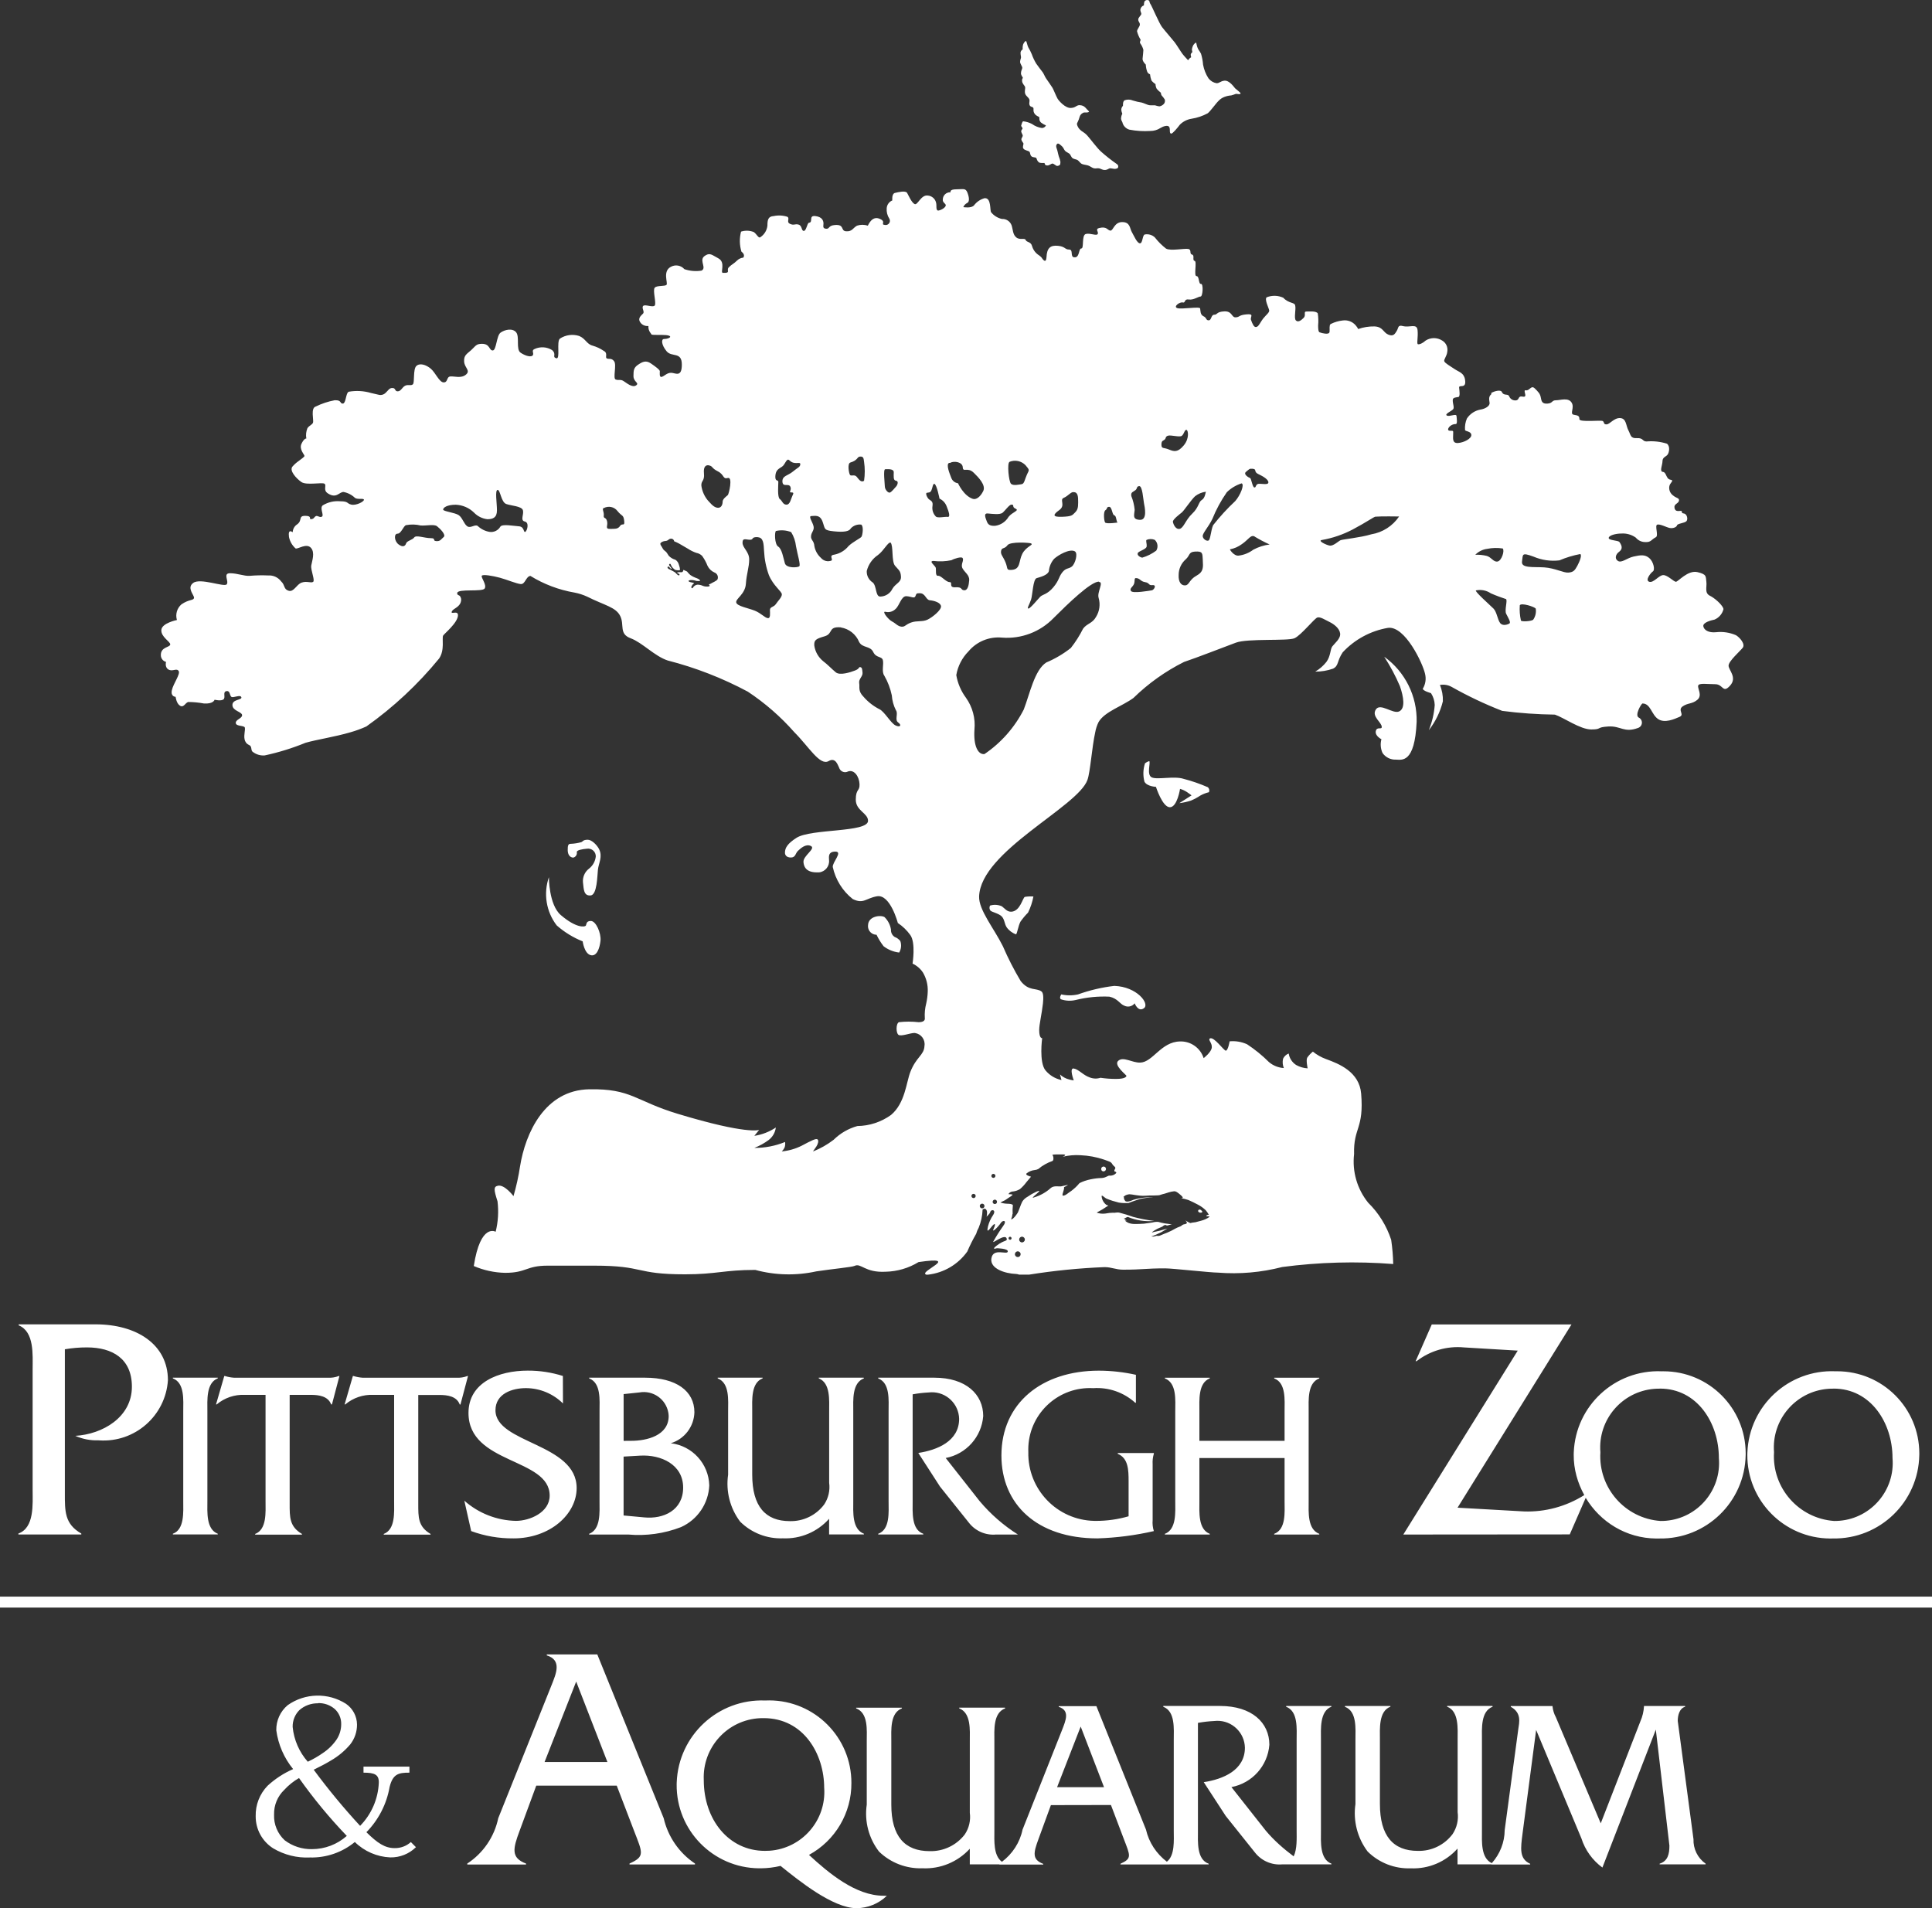 <svg xmlns="http://www.w3.org/2000/svg" viewBox="0 0 101.246 100">
<rect x="0" y="0" width="101.246" height="100" fill="#333333" stroke="none"/>
<style>.cls-1{fill:#fff;stroke-width:0px;}</style>
<path class="cls-1" d="M58.75,6.207c.001-.085.023-.169.065-.244-.029-.067-.047-.139-.055-.212.003-.077.034-.151.088-.206.006,0-.025-.245.098-.294.138-.047.288-.041.421.016.153.048.309.084.468.108.111.029.288.118.382.136s.263,0,.318.009c.072.025.145.043.221.054.1-.016.19-.069.253-.149.04-.062.051-.138.032-.21-.049-.077-.105-.15-.168-.218-.026-.041-.038-.088-.036-.136-.08-.061-.153-.131-.219-.207-.039-.075-.061-.159-.063-.244,0,0-.183-.126-.219-.208-.035-.1-.058-.204-.069-.31-.066-.019-.12-.068-.146-.132-.045-.12-.07-.247-.076-.375,0,0-.185-.17-.168-.312.018-.142.038-.392.042-.456-.03-.121-.083-.234-.157-.334-.063-.085.022-.165.01-.202-.083-.139-.146-.288-.187-.444.013-.126.153-.245.149-.36-.004-.115-.08-.128-.084-.25-.004-.122.164-.223.161-.304-.003-.081-.077-.139-.04-.263.024-.086.091-.153.176-.178,0,0-.006-.175.048-.231.05-.049.125-.064.19-.039.077.036.04.109.098.188.074.098.457,1.015.614,1.219.157.204.519.614.657.791.108.138.33.505.416.618s.294.33.294.33c.021-.035.045-.068.074-.098.028-.023.056-.043.086-.063-.021-.052-.028-.108-.022-.163.022-.041.051-.077.085-.108-.013-.041-.021-.083-.025-.126.009-.087.037-.172.081-.248.035-.047.076-.088.123-.123.022-.006.041.08.047.125.016.079.044.156.081.227.053.074.101.151.144.231.058.187.094.381.109.576.046.254.142.497.282.715.103.135.254.227.421.257.165,0,.185-.098.402-.131.277-.04.529.357.575.4s.278.217.285.26c.013.076-.213.027-.24.028-.082.032-.165.059-.249.082-.119.009-.237.034-.349.076-.119.043-.225.114-.312.206-.139.129-.431.549-.572.655-.262.142-.546.238-.84.285-.232.035-.448.142-.615.308-.137.179-.38.476-.457.472-.131-.007-.02-.277-.125-.373-.081-.073-.294-.014-.447.083-.157.101-.34.153-.526.152-.366.023-.734,0-1.095-.069-.185-.053-.327-.204-.368-.392-.038-.059-.063-.126-.071-.196ZM72.45,39.459c.158.229.422.361.7.35.293,0,.991.233,1.089-1.983.03-1.344-.602-2.616-1.691-3.404l-.003.003c.316.488.59,1.002.818,1.536.195.564.291,1.166-.039,1.321s-.991-.468-1.225-.098c-.234.37.312.662.312.915,0,.155-.257-.039-.312.214-.055.253.294.427.294.427-.065.239-.045.494.058.72ZM0,83.672v.575h101.246v-.575H0ZM53.574,3.55c-.004.074-.06.132-.07.27-.01.137.102.221.098.26-.004.038-.054.035-.039.176.015.141.132.221.156.302.024.08-.043.224.01.366.04.107.169.18.21.278s-.024.175.013.294c.036.119.156.088.196.153.04.065-.033.171.079.321.095.125.22.135.236.174.017.038-.029.16.089.277.08.062.168.113.262.151-.039.081-.12.134-.21.137-.188-.027-.366-.099-.52-.21-.141-.075-.294-.123-.453-.141-.066-.004-.083.139-.114.217-.017.042.075.119.07.157s-.048.056-.068.127c-.02.072.082.192.078.255-.004.063-.076.123-.071.196.006.073.076.142.104.196.027.054-.063.181,0,.278.063.097.267.114.317.167s.024.151.098.232c.075.081.221.045.261.098.04.053.02.123.132.221.071.063.264.032.294.041.03.009-.005.111.128.127.133.017.218-.097.294-.098.076-.001.184.125.251.125.047-.002.092-.019.129-.048.026-.017.039-.077.039-.159-.015-.099-.043-.196-.084-.288-.013-.043-.049-.179-.068-.272s-.067-.195-.067-.233c-.013-.056.004-.114.045-.155.065-.066.182.061.261.13.078.07.098.179.166.242.068.063.16.094.223.147.063.053.084.182.172.236s.185.046.259.098c.074.052.136.16.214.196.077.036.226.049.324.079.098.03.196.115.294.145.098.03.2-.012.294.008.094.02.173.094.309.085.136-.009.192-.088.255-.089.063-.001.188.031.259.031.043-.003.085-.013.124-.031.054-.012.089-.161-.033-.228-.285-.198-.558-.413-.818-.644-.218-.197-.549-.652-.718-.839-.169-.187-.289-.21-.379-.308-.085-.078-.144-.181-.167-.294-.002-.067.081-.157.137-.371.023-.094.087-.173.174-.216.036-.034.152-.028.19-.025.038.004.136-.021.136-.042-.029-.045-.065-.085-.108-.118-.028-.028-.054-.066-.089-.098-.076-.081-.183-.125-.294-.123l-.003-.005c-.208.011-.187.136-.467.149-.279.013-.619-.361-.693-.49-.074-.129-.216-.487-.262-.562s-.268-.398-.33-.483c-.063-.085-.129-.26-.185-.334-.056-.074-.242-.31-.34-.455-.094-.155-.172-.319-.232-.49-.052-.125-.113-.246-.184-.362-.045-.076-.085-.315-.119-.33s-.107.078-.148.168c-.026.087-.035.178-.025.269-.044.024-.078.062-.098.108-.041.082.009.239.01.3.001.061-.043.129-.049.236-.006.107.117.242.113.316ZM63.005,63.514c.01-.029-.033-.074-.067-.098-.036-.033-.09-.036-.129-.008-.022.021-.028.054-.016.081v.002c.024.034.062.056.104.059.069.002.098-.007.108-.036ZM28.766,45.97l-.001-.001c-.297.858-.143,1.808.409,2.528.403.354.863.637,1.361.836,0,0,.079.622.409.72s.487-.371.525-.759-.234-1.03-.506-1.03-.213.197-.272.254c-.059.057-.486.135-1.304-.565-.628-.54-.622-1.983-.622-1.983ZM30.551,46.247c.042.37.038.701.392.681.354-.02.354-1.03.392-1.361.038-.33.255-.677.059-1.069-.119-.23-.392-.49-.588-.49h-.005c-.253,0-.242.087-.34.126-.181.051-.367.08-.555.087-.136,0-.155.093-.155.33s.12.392.294.392c.126-.032.205-.156.183-.283-.019-.108.288-.163.537-.183.022-.003.044-.004.066-.004.222.006.397.19.391.412-.027.254-.157.486-.36.641-.22.171-.337.442-.312.72ZM57.832,61.385c.01 0.0.02-.001.029-.003.068-.015.11-.082.095-.15-.015-.068-.082-.11-.15-.095s-.11.082-.095.15c.007.06.06.104.121.098ZM53.009,47.778c0,0,0.0 0.0.001 0h-.001c0,0,0-0.0 0-0-.234.019-.369-.183-.504-.281-.196-.089-.417-.103-.622-.039-.046.084-.038.187.02.263.073.077.432.145.588.301s.146.398.263.573c.122.171.293.3.49.37.057-.02.117-.447.232-.662.119-.17.252-.33.399-.476.131-.268.226-.552.281-.845-.149-.011-.299-.004-.447.02-.117.038-.233.738-.7.777ZM58.398,51.666c-.65.076-1.29.226-1.906.447-.288.064-.587.064-.874,0l-.004.001s-.119.175-.021.253c.25.087.52.1.777.039.578-.144,1.174-.203,1.769-.175.437.097.549.384.768.467.189.101.423.052.555-.118,0,0,.182.485.49.253.308-.232-.368-1.127-1.555-1.166ZM60.223,39.884c0.0 0.0 0.0 0.0 0.0.001.002-.001.003-.002.005-.002l-.005.002ZM62.415,41.954c.171-.072.335-.16.49-.263.14-.078.291-.137.447-.174.045-.091.02-.2-.059-.263-.409-.179-.831-.325-1.263-.437-.495-.165-1.378.058-1.671-.077-.293-.135-.04-.813-.137-.854-.079.025-.153.063-.218.114-.102.311-.113.645-.03.963.132.255.603.272.603.272,0,0,.34,1.069.729,1.069.389,0,.534-.963.534-.963.127.037.249.093.36.166.108.071.243.175.243.175l-.641.408c.208-.025.413-.071.613-.135ZM8.923,33.774c0-.156-.49-.392-.468-.758s.817-.524.817-.524c-.089-.295.002-.615.234-.818.392-.272.622-.196.661-.33.004-.028-0-.056-.013-.081-.067-.174-.338-.49-.026-.716.37-.273,1.614.233,1.751.077.136-.156-.215-.583.174-.583.389,0,.738.156,1.03.136.323-.028.648-.034.972-.02.265-.018.52.1.679.312.215.196.117.408.392.49.275.082.409-.33.681-.427s.49.038.602-.039c.112-.077-.135-.622-.098-.855.037-.233.214-.679-.02-.932-.233-.253-.681.077-.798.038-.179-.157-.302-.369-.349-.603-.059-.467.174-.252.196-.252.005-.166.092-.319.232-.409.294-.214.039-.447.428-.447.389,0,.156.196.312.175s.135-.098.233-.156c.098-.058.214.098.33.02s-.136-.447.038-.588c.274-.168.595-.243.916-.214.447,0,.33.117.583.175s.66-.155.66-.253c0-.098-.33,0-.467-.098-.166-.16-.376-.269-.603-.312-.232,0-.37.365-.816.077-.273-.174-.059-.408-.175-.505-.117-.097-.953.098-1.225-.098-.273-.196-.622-.583-.467-.797.101-.117.216-.22.343-.307.155-.116.294-.216.294-.257,0-.078-.294-.35-.155-.642.139-.292.253-.273.253-.273-.033-.183-.013-.372.058-.544.118-.156.253-.175.294-.294.041-.119-.135-.758.138-.836.314-.154.647-.265.991-.33.392-.02.253.175.428.175.145,0,.157-.392.247-.556.013-.029.036-.052.065-.066.39-.069.79-.046,1.169.066.145.031.278.063.385.089.131.039.273.005.371-.089.118-.104.196-.25.329-.261.232-.021.135.174.311.174s.233-.214.392-.294c.159-.08.312.02.408-.077.096-.097,0-.778.175-.953.175-.174.506-.077.759.136.253.214.447.72.679.72s.136-.294.351-.312.564.117.817-.098-.078-.35-.098-.681c-.02-.331.136-.392.37-.602.233-.21.253-.33.565-.33.427,0,.368.349.563.349s.196-.777.41-.933c.214-.156.622-.253.817-.019.195.234-.021.894.232,1.068s.565.253.642.136c.077-.117-.098-.253.098-.33.295-.135.638-.113.914.059.253.232-.02.349.214.427.233.078,0-.874.196-1.03.299-.196.67-.246,1.011-.136.33.136.392.428.7.506.208.059.405.151.583.273.233.117.059.33.156.392s.253-.039.392.156c.139.195-.077.894.077.953.155.059.253-.02.408.077s.467.37.662.233c.195-.136-.136-.175-.136-.49s.02-.447.252-.602c.232-.155.41-.233.663-.059.253.175.467.33.467.409,0,.078-.039.33.098.294.137-.036.273-.214.49-.214s.565.272.565-.428-.524-.37-.798-.7-.294-.642-.136-.642c.312,0,.583-.214-.116-.214-.686,0-.49,0-.603-.118-.074-.101-.109-.225-.098-.35-.089.009-.179-.007-.26-.046-.068-.033-.126-.084-.168-.148-.157-.233.077-.37.155-.467.077-.097-.098-.294,0-.392.098-.098.506.098.603-.02.097-.118-.117-.798,0-.933s.544-.059.621-.156c.077-.097-.214-.7.215-.934.237-.138.538-.088.719.118.287.097.593.124.893.077.272-.125-.072-.471.098-.704.016-.021.035-.039.056-.055.245-.174.333-.114.629.055l.11.063c.392.214.074.751.233.758.447.02.155-.136.311-.294s.253-.175.428-.35c.089-.088.206-.143.33-.156.049-.074.068-.188-.098-.312-.104-.341-.111-.705-.021-1.05.216-.07.45-.063.662.02.156.098.253.35.35.273.206-.136.342-.356.37-.602,0-.312.039-.49.33-.506.239-.051.487-.038.72.039.137.098-.077.272.137.37.215.098.251-.02.447.038.196.058.136.33.273.33s.174-.42.273-.428c.233-.02-.039-.392.33-.349s.428.253.428.392c0,.139-.059.252.136.272.195.02.098-.167.467-.196.524-.039.273.312.588.33.316.019.35-.175.564-.294.183-.063.382-.063.565,0,.02,0,.196-.525.602-.37s.039.311.294.33c.119.025.236-.052.261-.171.011-.055.001-.111-.027-.159-.105-.162-.153-.353-.137-.545.012-.181.126-.34.294-.409,0,0-.039-.349.135-.392.175-.043.565-.136.642,0,.077.136.233.506.392.583.159.077.33-.49.681-.447.222.011.407.174.447.392.038.117-.039.428.136.392.175-.036.369-.175.369-.273s-.18-.138-.156-.312c.006-.21.181-.375.391-.37.006 0.0.012 0.0.018.001,0,0-.078-.156.294-.156s.49-.077.588.175c.098.253.117.49-.02.544-.089.045-.159.121-.196.214,0,0,.428.077.565-.098.137-.179.328-.308.544-.369.37-.039.272.641.35.739.143.176.342.299.564.349.223-.013.428.121.506.33.077.232.058.49.253.641.195.151.439,0,.49.136.038.117.272.077.33.311.058.204.189.379.37.49.041.03.08.062.116.098.098.152.248.333.271,0,.021-.502.216-.637.604-.599s.351.196.583.196.043.365.251.405h.08c.224-.043.164-.463.311-.463.147,0,0-.7.234-.759.234-.059.564.117.622,0,.058-.117-.153-.256.077-.312.408-.098.428.118.583.136.155.019.196-.447.622-.447s.392.33.506.525c.114.195.272.588.426.588.155,0,.118-.467.272-.467.184-.029.37.029.506.156.171.22.368.417.588.588.232.135.972-.021,1.166.019s.038.253.196.294c.07.018.076.083.074.152s-.013.169.062.179c.135.02-.059.797.098.797.157,0,.098.428.234.409.136-.02.098.661-.02.661s-.37.196-.622.156c-.252-.04-.156.196-.312.156-.156-.04-.506.214-.294.294.212.08,1.186-.098,1.205.02.019.118,0,.33.175.408.175.077.117.214.272.214.155,0,.117-.294.294-.294.177,0,.098-.155.525-.175.427-.021.37.331.603.312s.135-.117.563-.156c.427-.039.175.136.234.294.032.099.074.195.127.284.04.057.086.098.144.085.051-.011.095-.042.124-.085.074-.089.143-.233.245-.362.157-.196.33-.312.312-.428-.019-.117-.253-.564-.136-.68.282-.114.598-.106.874.021.28.304.581.233.622.392.059.214-.077.68.039.797.117.117.272,0,.408-.135.136-.135-.02-.331.136-.331s.524-.038.603.098c.032.21.038.423.018.634,0,.18.013.334.078.357.157.059.447.117.506.021.041-.071,0-.261.028-.377.004-.04.031-.075.069-.089.189-.093.393-.152.602-.175.262-.04.526.06.694.265.049.056.09.117.123.183.274-.097.564-.143.855-.137.447.021.447.312.72.428s.351-.039.447-.196c.096-.157.047-.322.312-.252.37.098.739-.156.777.214.038.37-.059.72.021.739s.232-.039.409-.196c.261-.165.594-.165.855,0,.207.118.316.354.273.588-.021.233-.196.408-.157.505.039.097.312.252.546.409.234.157.49.196.543.564.077.505-.33.214-.312.409.01.098.025.207.025.3,0,.093-.013.175-.063.187-.098.019-.281.02-.294.135-.02.196.098.409.019.506s-.467.253-.33.33c.136.077.49-.118.505.02.015.137.059.427-.039.427-.33,0-.524.35-.31.35s.174,0,.174.196-.057.467.253.447.72-.232.7-.428-.311-.174-.33-.252c-.017-.206.017-.413.098-.603.161-.244.413-.412.7-.467.272-.039.506-.196.49-.35-.016-.154-.077-.33.098-.467l-.022-.048c.187-.118.512-.183.561-.066.01.024.023.046.039.066.11.134.294.029.349.167.055.142.198.23.35.214.214-.02.077-.252.369-.196.161.032.134-.082.108-.187-.02-.084-.039-.162.049-.145.196.039.272-.294.467-.098.08.074.154.155.221.241.046.068.077.144.091.224.038.196.059.35.349.33.29-.02.216-.175.448-.175s.641-.156.817.117-.117.602.117.642c.233.04.294.058.294.232,0,.174,1.127.039,1.224.098s.02.175.196.175c.176,0,.392-.35.72-.33.327.02.294.392.428.642.134.25.098.427.447.409s.272.174.505.174c.361-.032.724.008,1.069.117.175.136.117.447.039.564-.077.117-.263.135-.272.335,0,.228-.175.56.02.579.195.02.155.369.392.408s-.039.156-.059.37c-.021.183.061.363.214.467.156.135.331.117.294.272-.037.155-.272.156-.233.37.038.214.215.156.331.156.117,0-.021.117.155.136s.233.311.136.408-.467.117-.49.214-.214.175-.392.136c-.178-.039-.49-.214-.641-.175-.151.038.082.581-.077.662-.232.116-.253.272-.545.253-.195.004-.382-.082-.505-.233-.22-.157-.488-.233-.758-.214-.294,0-.662.098-.662.233s.496.117.564.214c.196.272.118.408-.037.524s-.234.35-.039.467c.195.117.467-.155.817-.232.35-.077.588-.117.818.077.229.194.312.621.196.7-.116.078-.428.467-.196.544.232.077.505-.349.738-.349.233,0,.545.349.662.349s.621-.621,1.127-.505c.506.117.428.233.468.505.039.272-.117.588.196.739l.068.036c.294.174.632.52.632.664-.062.244-.235.446-.467.544-.196.039-.622.156-.588.351.034.195.273.349.661.311.358-.041.72.013,1.051.156.196.117.506.467.349.662-.157.195-.738.7-.738.933,0,.233.467.622.077,1.05-.389.428-.35-.077-.777-.077-.427,0-.856-.077-.894.077-.038.155.232.505-.039.738-.272.233-.505.156-.777.35-.272.194.117.427-.155.544-.272.117-.778.35-1.128.117-.35-.233-.392-.816-.817-.816-.059,0-.428.621-.196.739.146.071.207.247.135.393-.035.072-.098.126-.174.151-.739.272-.894-.117-1.557-.077-.663.039-.312.155-.894.155s-1.438-.622-1.906-.777c-.923-.012-1.845-.077-2.76-.196-.914-.356-1.801-.777-2.655-1.259-.186-.103-.402-.138-.611-.098.114.27.167.562.156.855-.136.552-.388,1.068-.738,1.515.173-.421.278-.867.311-1.321-.007-.221-.075-.436-.196-.622,0,0-.428-.117-.428-.233.141-.234.183-.514.117-.778-.117-.545-1.05-2.528-1.944-2.41-.91.156-1.743.607-2.372,1.282-.312.467-.196.7-.506.856-.3.105-.616.158-.933.155.224-.131.422-.302.583-.505.233-.312.196-.662.312-.817.116-.155.447-.409.41-.681-.037-.273-.33-.49-.565-.603-.234-.113-.467-.272-.622-.232-.156.039-.855.933-1.206,1.089-.351.156-2.451,0-3.072.232-.621.232-2.058.791-2.72,1.012-.975.488-1.867,1.124-2.647,1.886-.583.428-1.516.72-1.828,1.264-.083.169-.142.349-.175.534-.176.8-.257,2.076-.408,2.498-.506,1.419-5.593,3.733-5.677,6.105-.024.705.778,1.671,1.244,2.605.271.629.583,1.24.934,1.828.427.544.816.349,1.088.544.107.076.112.329.079.636-.051.482-.196,1.101-.196,1.385,0,.467.156.428.156.428,0,0-.175,1.264.175,1.691.214.258.509.435.836.505l-.077-.294c.096.091.208.163.33.214.126.049.258.082.392.098,0,0-.253-.662,0-.622s.49.349.836.467c.18.071.38.078.565.019.27.04.543.06.816.059.49,0,.526-.118.545-.156.019-.038-.7-.564-.428-.797s.72.11,1.148.098c.662-.019,1.088-1.088,2.08-1.108.564-.022,1.073.336,1.244.874,0,0,.41-.312.428-.565.018-.236-.214-.402-.098-.467.208-.115.738.658.836.641.118-.02.196-.49.196-.49.313-.029.629.024.915.155.413.272.797.585,1.147.934.219.185.492.294.778.311-.064-.155-.078-.327-.039-.49.06-.125.165-.223.294-.272.038.248.181.468.392.603.185.103.391.163.602.175,0,0-.098-.448-.02-.565.083-.117.182-.222.294-.312.207.169.442.301.693.392.675.245,1.74.667,1.836,1.808.155,1.862-.41,1.77-.37,3.169-.106.914.16,1.832.738,2.549.552.542.965,1.209,1.206,1.945.062.42.097.844.107,1.268-1.939-.151-3.888-.098-5.816.157-1.099.284-2.238.384-3.37.294-.385,0-2.378-.223-2.762-.223-1.06,0-1.147.069-2.206.069-.386,0-.598-.134-.98-.134-1.319.053-2.635.184-3.939.392h-.539c-.044-.019-.091-.03-.138-.032-.617-.025-1.372-.283-1.311-.796.078-.62.863-.165.863-.392,0-.153-.575-.162-.575-.162,0,0-.333.111,0-.144.377-.287.541-.214.522-.341-.055-.342-.815.309-.701.125.149-.267.313-.526.49-.775.264-.342,0-.359-.106-.187-.106.172-.522.602-.362.274.106-.217.081-.342-.16-.028-.226.294-.179.098-.146-.069.053-.21.142-.409.263-.588.196-.294-.105-.324-.141-.172-.017.077-.098.149-.196.254.016-.068.024-.138.025-.208,0-.183-.112-.273-.234-.168-.011.328-.081.651-.206.955-.057.098-.101.204-.13.314-.174.3-.329.611-.466.93-.483.678-1.231,1.119-2.059,1.213h-.089c-.472-.149,1.91-.999-.406-.66-.52.319-1.115.493-1.724.506-1.096.06-1.285-.473-1.63-.306-.138.066-1.222.168-2.003.287-1.057.233-2.155.207-3.2-.076-1.637,0-2.043.231-3.678.231-2.657,0-2.101-.454-4.757-.454h-2.451c-1.135,0-1.089.376-2.225.376-.565-.012-1.122-.133-1.64-.357.353-2.276,1.146-1.795,1.146-1.795.13-.521.163-1.062.098-1.595-.202-.632-.208-.767.021-.818.349-.077.816.546.816.546.148-.511.263-1.032.343-1.558.279-1.737,1.289-4.002,3.627-4.042,2.216-.039,2.403.609,4.627,1.282,3.655,1.109,4.277.846,4.277.846l-.253.312c.403-.061.788-.21,1.127-.437-.032.257-.165.491-.37.651-.233.173-.487.313-.758.418.553.004,1.101-.102,1.613-.311.013.091.006.184-.02.272-.037.084-.09.16-.156.224.366-.035.722-.137,1.05-.302.49-.262.748-.392.826-.33s.02.253-.059.37-.185.263-.175.263c.386-.153.749-.359,1.078-.612.347-.342.775-.59,1.245-.72.634-.008,1.25-.211,1.764-.582.739-.622.796-1.704,1.012-2.255.311-.797.72-.874.739-1.361.052-.321-.165-.623-.486-.675-.013-.002-.026-.004-.04-.005-.214,0-.7.196-.836.098-.136-.098-.136-.588.021-.662.342-.039.687-.039,1.029,0,.253,0,.351-.087.33-.223-.016-.253.009-.507.073-.753.047-.209.074-.422.081-.636.013-.348-.075-.692-.252-.991-.134-.203-.323-.365-.544-.467,0,0,.175-1.089-.117-1.497-.179-.248-.4-.462-.654-.631,0,0-.398-1.526-1.097-1.4-.595.108-.7.418-1.265.146-.534-.422-.904-1.017-1.049-1.682-.021-.253.544-.806.136-.806s-.33.311-.33.447c.031.323-.206.611-.529.642-.037.004-.075.004-.112 0-.622,0-.686-.369-.7-.545-.021-.33.661-.7.392-.836s-.545.126-.681.253c-.136.126-.117.349-.37.349s-.311-.155-.311-.252c0-.253.134-.477.602-.778.759-.49,3.752-.272,3.752-.894,0-.408-.642-.524-.642-1.108,0-.583.214-.427.196-.816-.018-.388-.272-.778-.602-.662-.159.085-.357.024-.442-.135-.01-.02-.019-.04-.025-.061-.059-.098-.172-.568-.546-.35-.461.269-1.029-.738-1.798-1.507-.716-.814-1.537-1.53-2.441-2.129-1.329-.711-2.739-1.259-4.198-1.633-.7-.233-1.322-.934-1.945-1.166s-.312-.7-.544-1.166c-.232-.467-.8-.547-1.733-1.014-.21-.097-.431-.168-.659-.212-.82-.141-1.606-.437-2.314-.874-.232.02-.272.447-.505.427-.233-.02-.729-.234-1.095-.332-.366-.098-.913-.196-.951-.098-.038.098.272.467.155.661s-1.4,0-1.439.233c-.019.109.074.111.131.153.069.081.093.192.063.294-.058.294-.392.37-.467.505-.12.225.312-.068.312.214,0,.392-.721.971-.777,1.069-.077.136.098.758-.214,1.206-1.106,1.351-2.387,2.548-3.811,3.558-.266.12-.541.221-.822.301-.844.249-1.756.379-2.365.554-.692.284-1.408.505-2.139.662-.235.019-.468-.055-.649-.205-.087-.109-.01-.269-.168-.34-.294-.134-.263-.44-.235-.67.017-.14.035-.252-.018-.281-.136-.077-.447-.039-.447-.215,0-.175.351-.232.331-.408-.02-.175-.506-.214-.506-.524s.525-.253.467-.409-.428.059-.524-.02c-.096-.078-.059-.35-.274-.294-.187.051-.013.322-.136.427-.123.105-.467.02-.467.02,0,0-.059.233-.565.196-.269-.05-.543-.076-.817-.077-.156.039-.232.312-.428.196-.196-.116-.233-.467-.233-.467,0,0-.272,0-.196-.35.076-.35.467-.855.351-1.011-.116-.156-.328.061-.539-.076-.196-.122-.117-.392-.117-.392-.16-.041-.272-.185-.273-.35-.013-.447.49-.409.49-.565ZM53.011,64.892c0-.044-.036-.079-.079-.079h-.001c-.043.001-.078.036-.078.079,0,.044.036.079.079.079s.079-.036.079-.079ZM53.486,65.729c.001-.083-.066-.15-.149-.151h-.001c-.082,0-.149.067-.15.149-.001.083.066.15.149.151.083.001.15-.066.151-.149ZM53.707,64.96c0-.082-.067-.149-.149-.149-.082-.001-.148.065-.149.147v.002c0,.082.067.149.149.149s.149-.067.149-.149ZM59.176,63.04c-.183.018-.368.012-.549-.019-.216-.052-.428-.119-.634-.202-.104-.042-.275-.246-.262-.117.018.172.105.33.242.436.112.047.112.039.112.039-.047.027-.093.056-.137.088-.245.173-.439.247-.474.285.147.052.305.068.46.046.133-.027.269-.041.405-.043.074.021.196-.036.331,0,.243.061.483.135.719.221.36.095.727.166,1.097.211-.467.043-.938-.028-1.372-.206-.031-.014-.126.048-.163.059-.022.006-.043.018-.059.034,0,0,.127.028.098.031-.029.003-.064.015-.064.015,0,0,.146.034.098.043-.048.009-.079,0-.056.021.052.045.111.082.174.108.102.036.209.055.317.054.111,0,.321,0,.49-.016.17-.016.316-.049.447-.064.099-.027.202-.037.305-.029.108.032.217.057.327.076l.385.054c-.071.011-.14.028-.208.051-.059.028-.145-.028-.145-.028l-.106.057s0,.017-.071.051c-.071.034-.219.088-.278.126-.068.037-.133.078-.196.123-.048.042-.065.058,0,.035s.089-.023.129-.032c.04-.01.172-.038.227-.05.055-.012.41-.116.41-.116l-.159.098c-.092.062-.191.115-.294.158-.107.054-.218.101-.331.141-.074.008-.064.025.036.025s.175-.056.21-.039c.058.011.118.004.172-.021.131-.055.279-.119.366-.15.141-.058.278-.126.41-.204.176-.098.279-.106.334-.157.039-.04.091-.066.146-.074.294-.043,0-.226.061-.196s.224.141.267.131c.028-.008.056-.015.084-.02.028,0,.13-.014.174-.023.044-.009.134-.034.294-.078.155-.038.302-.105.432-.196.054-.058-.157-.01-.159-.058-.002-.048.13-.057.13-.057-.045-.085-.098-.164-.161-.237-.122-.117-.259-.216-.409-.294-.175-.092-.37-.19-.503-.244-.13-.043-.263-.076-.398-.098.081.01.188,0-.006-.163-.117-.098-.232-.205-.343-.196-.098.01-.194.03-.288.059l-.214.068c-.048.015-.134.028-.184.05-.053.024-.11.036-.168.036-.041,0-.146.006-.196.007-.05.001-.157,0-.22,0-.063,0-.172.01-.262.015s-.165,0-.248-.006-.223-.029-.294-.038c-.089-.018-.18-.03-.271-.035-.055.005-.11.018-.162.038-.045.013-.084.04-.112.077-.034,0-.051.016-.006.055v.076l.059.098s.063.119.431-.051c.341-.107.699-.149,1.056-.123-.25-.003-.5.026-.743.087-.248.077-.536.19-.536.19l.003.004ZM52.426,63.02c.116.038.237.059.359.063.078,0,.276.008.294.076-.016.153-.02.308-.011.462l-.01.004c-.009.094-.032.186-.07.273,0,0,.098.042.347-.344.036-.056.172-.463.237-.581.067-.107.162-.194.273-.253.139-.098.287-.184.441-.255.568-.251-.446.43-.085.282.316-.095.608-.258.854-.478.164-.158.448-.074.56-.098.257-.048.55-.157.145.045.028.141-.149.444-.051.444.137,0,.27-.149.43-.247.16-.119.305-.256.431-.41.181-.091.373-.157.571-.196.199-.044.402-.068.606-.073.243-.021.326-.149.414-.122.12.006.238-.039.322-.125.063-.07-.074-.098-.074-.098,0,0-.036-.042.013-.112.086-.126-.049-.126-.137-.277-.071-.125-.149-.125-.446-.236-.39-.13-.796-.205-1.207-.223-.316-.022-.634.006-.942.081.21-.092.168-.138-.139-.123-.126.006-.446-.014-.392.041.054.055.074.277-.013.306-.129.044-.253.1-.372.167-.128.07-.249.154-.36.249-.061.032-.127.051-.196.056-.149.017-.291.074-.41.167-.125.098.223.18.223.18,0,0-.112.138-.247.294-.096.131-.207.25-.33.355-.109.067-.231.11-.358.126-.088-.001-.172.038-.227.106-.05.07.045.02.179.053.084.021-.23.187-.294.243-.066.049-.138.089-.215.118-.04.018-.078.038-.116.061ZM52.134,62.869c-.063,0-.115.051-.115.115,0,.063.051.115.115.115s.115-.051.115-.115c0-.063-.051-.115-.115-.115ZM51.953,61.612c-.006.058.037.11.095.116.058.006.11-.037.116-.095.001-.007.001-.014,0-.02-.006-.058-.057-.101-.116-.095-.05.005-.09.045-.095.095ZM51.345,63.202c0,.068.055.124.124.124s.123-.055.123-.124-.055-.123-.123-.123h-.001c-.068.001-.123.056-.123.123ZM79.761,29.423c-.057.37.602.273,1.166.311s1.01.294,1.263.273c.253-.022.331-.098.467-.35.135-.252.253-.564.156-.622-.374.07-.739.181-1.089.33v.001c-.463.056-.932-.012-1.361-.196-.641-.233-.545-.117-.602.253ZM79.644,31.72c-.019.267.001.536.059.798.038.077.544.039.642-.039.119-.169.168-.379.135-.583-.059-.098-.763-.323-.836-.175ZM78.905,31.389c-.136-.039-.506-.175-.777-.294-.227-.155-.508-.211-.777-.155-.116.022.738.776.914.952.175.175.214.583.35.759.136.175.408.077.49.02.082-.058-.077-.312-.175-.506-.098-.194.098-.744-.02-.777l-.004.002ZM77.31,29.074c.203-.01.406.01.604.059.253.077.349.33.564.294s.382-.57.273-.681v-.002c-.271-.043-.548-.036-.818.02-.237.03-.456.14-.622.311ZM69.685,28.593c.185.031.456-.232.563-.281s1.04-.136,1.615-.311c.593-.098,1.12-.436,1.457-.934,0,0-.968-.017-1.233.01v-.002c-.098.01-.457.281-1.196.671-.509.268-1.056.455-1.622.554-.234.038.232.263.418.294ZM63.032,29.353c-.019-.369-.001-.469-.406-.447 0,0,0-0.0.001-0h-.004c.001-0.0.002 0.0.003 0-.348.02-.253.196-.49.408-.235.206-.37.505-.369.818-.02.369.136.565.35.545s.196-.294.582-.506c.386-.212.351-.447.332-.818ZM65.757,28.128l.006-.003c-.214-.136-.331.155-.686.392-.184.136-.397.229-.621.272-.021,0,.196.35.447.33.282-.034.55-.141.776-.312.266-.142.556-.235.855-.273-.267-.121-.526-.257-.776-.408ZM65.514,25.054c.059.02.117.467.214.49s.059-.117.175-.175c.117-.059.545.077.565-.077.02-.155-.273-.33-.525-.447-.253-.117-.078-.255-.273-.273l-.001-.004c-.214-.02-.196.02-.369.156-.172.136.155.311.214.33ZM63.027,28.089c0,.155.214.294.311.234.097-.06.117-.525.234-.798.354-.451.742-.875,1.161-1.266.27-.308.497-.874.333-.928.001-0.0.002-.001.002-.001l-.005-.004c.002 0.0.001.004.003.005-.292.092-.557.251-.775.465-.304.437-.559.906-.758,1.4-.196.408-.506.738-.506.893ZM62.633,26.001c-.214.196-.583.759-.7.855-.117.096-.485.37-.467.49.019.121.136.409.349.37.213-.039.312-.467.663-.797.351-.33.33-.621.505-.72.175-.098.196-.427.214-.427v-.003c-.205.025-.4.106-.564.232ZM60.865,23.303c0,.233.115.136.392.253s.467.156.777-.214c.311-.37.232-.816.136-.816s-.117.214-.234.311-.594-.062-.738,0l-.003-.002c-.136.059-.078.117-.156.196-.077.079-.175.039-.175.273ZM59.622,28.993c-.039.117.136.214.233.232.266-.078.516-.203.738-.369.112-.182.079-.418-.077-.564-.137-.057-.291-.057-.428,0l.001.001c-.059.038.021.196,0,.349s-.427.233-.467.35ZM59.287,25.999c.093.23.152.472.175.72-.021.272-.135.505.273.524.408.02.253-.68.214-.874-.039-.194-.078-.914-.252-.894 0-0.0 0-0.0.001-0h-.001c0,0,0.0 0.0 0.0 0-.154.02-.077.117-.196.213-.119.097-.253.098-.214.311ZM59.271,30.975c.098.136.971-.02,1.089-.038.118-.019.272-.294.038-.273-.233.022-.136-.117-.392-.157-.253-.04-.253-.208-.483-.212 0,0,0-0.0.001-0l-.008-.001c.003,0,.004.001.007.001-.096.001-.038.156-.097.31-.06.155-.253.233-.155.37ZM57.91,27.378c.058.098.739,0,.662,0-.077,0-.059-.351-.175-.37-.116-.019-.117-.446-.271-.447.001,0,.001-0.0.002-0h-.002c0,0,0.0 0.0 0.0 0-.154.001-.076.098-.195.175-.119.077-.078.543-.021.641ZM47.067,37.86c-.194-.136.019-.467-.118-.642-.123-.242-.195-.507-.214-.777-.076-.362-.208-.709-.392-1.03-.156-.214-.02-.602-.077-.817-.058-.215-.35-.098-.506-.428-.156-.33-.564-.196-.738-.524-.165-.401-.526-.688-.954-.759l.005-.006c-.699-.058-.392.33-.855.467-.463.136-.565.196-.545.49.047.321.214.613.467.818.214.156.447.408.661.583.214.175.758,0,1.011-.098.253-.098.175-.196.272-.175s.098.098.117.294-.214.33-.175.545-.077.409.233.72c.229.264.507.481.818.641.272.118.602.738.855.856.253.118.33-.02.136-.156ZM50.071,30.777c.388-.022.253.136.447.156.194.02.253-.252.272-.525.019-.273-.232-.408-.349-.622-.117-.214.098-.411,0-.545h.001c-.059-.077-.408.021-.583.117-.307.065-.623.078-.934.039-.294,0,.098.252.117.369.019.117-.038.428.118.409.156-.02.408.33.602.33s-.077.294.311.273ZM51.13,62.675c-.001-.06-.049-.109-.11-.11-.061-.001-.111.047-.112.108v.004c.001.061.051.11.112.11.061-.001.11-.051.11-.112ZM55.664,27.083c.505-.02.525-.077.662-.214.136-.136.175-.233.175-.544s-.01-.535-.244-.535c-.136-.019-.282.204-.515.302-.232.098.117.392-.234.642-.351.25-.349.369.156.349ZM54.031,31.424c-.08.253-.233.467-.136.467s.506-.505.622-.622c.116-.117.369-.117.681-.49.313-.373.272-.525.467-.778.195-.253.331-.175.505-.311.173-.135.335-.691.158-.796 0.0 0.0.001,0,.001 0l-.002-.002c.001 0.0 0.0.002.001.002-.272-.155-.875.196-1.088.392-.157.179-.253.404-.273.641-.057.214-.447.312-.64.37-.193.058-.214.874-.294,1.127ZM52.793,28.576c-.15.208-.294.098-.331.294-.037.196.098.273.233.603s.016.415.33.392c.468-.039.351-.447.546-.836.195-.389.61-.473.467-.544l-.001-.007c-.077-.039-1.094-.11-1.244.098ZM52.981,25.353c.117.116.427.039.564.02.136-.02.157-.253.273-.506.117-.253.155-.214-.078-.49-.217-.222-.548-.292-.836-.175v.005c-.137.059-.039,1.031.077,1.147ZM51.705,27.302c.058.159.135.273.447.253.293-.04.551-.212.7-.467.196-.253.588-.33.37-.428-.219-.098-.039-.214-.214-.214v-.003c-.117,0-.33.312-.467.427-.136.116-.545.059-.777.039-.232-.02-.117.233-.059.392ZM50.755,34.134c-.336.339-.56.773-.641,1.244.073.429.246.836.505,1.186.346.485.505,1.078.447,1.671-.059.875.196,1.322.524,1.283.872-.591,1.58-1.394,2.059-2.333.311-.797.564-2.08,1.185-2.469.459-.194.891-.448,1.282-.757.248-.315.463-.654.642-1.012.196-.272.49-.272.681-.621.183-.296.232-.656.135-.991-.098-.294.285-.836.02-.836l-.006-.019c-.427,0-1.613,1.148-2.372,1.906-.705.731-1.699,1.108-2.711,1.028-.666-.062-1.32.207-1.75.72ZM49.855,25.052c.057.148.191.253.349.273,0,0,.294.662.778.818.171.055.392-.098.544-.409.152-.311-.252-.72-.49-.953-.33-.33-.571,0-.583-.294-.01-.273-.447-.35-.661-.232l.005.002h-.059c-.175.077.02.544.117.796ZM48.692,26.173c.097.076.214.098.174.35-.03.199.035.401.175.545.098.098.467,0,.622.02.156.02.059-.272-.059-.565-.068-.174-.2-.314-.37-.392,0,0-.141-.744-.272-.777v.004c-.077-.02-.098.233-.157.35-.059.117-.135.098-.232.117-.097.019.02.273.117.349ZM46.94,31.905c-.139.147-.348.207-.544.156-.196-.038.155.409.349.506s.294.252.49.273.196-.098.505-.214.602-.021.874-.156c.273-.135.721-.506.7-.7s-.369-.294-.583-.312c-.215-.018-.23-.369-.525-.369l-.001-.001c-.196,0-.175.02-.233.156-.058.136-.196.02-.467,0s-.37.49-.565.661ZM46.371,25.504c0,.136.156.33.252.312.096-.019.253-.233.331-.312s.155-.294,0-.311c-.155-.017-.117-.253-.117-.447s-.342-.156-.447-.156c-.117,0-.02.777-.02.914ZM45.422,29.923c-.013.242.107.472.312.602.214.175.136.739.392.739.274-.003.524-.161.642-.409.174-.294.467-.33.447-.641-.02-.311-.116-.33-.311-.565-.195-.234-.077-1.04-.233-1.215v.001c-.136-.039-.349.418-.661.651-.293.196-.503.494-.588.836ZM44.54,24.882c.059.097.233-.038.349.098.116.136.233.33.392.215.049-.329.049-.663,0-.992-.021-.233-.059-.294-.233-.272l.001-.001c-.135.019-.098.196-.49.311-.16.048-.077.544-.019.641ZM42.637,27.589c.038.215-.117.294-.135.505-.019.211.155.234.175.525.043.24.166.459.349.622.134.158.354.212.546.136.098-.077-.157-.272.155-.311.291-.059.552-.217.739-.447.214-.214.622-.408.679-.49.057-.081.127-.554-.015-.637.002 0.0.003-.001.004-0l-.008-.005c.002.001.002.004.003.005-.201-.024-.402.048-.541.196-.077.156-.349.214-.893.156-.544-.058-.447-.117-.588-.506-.141-.389-.409-.294-.588-.294s.078.33.117.545ZM40.632,24.947c-.019.316.156.174.156.312s-.059.797.077.894.156.294.35.294.233-.312.312-.467c.078-.155.058-.175-.077-.175s.059-.136-.039-.312c-.098-.175-.392.059-.408-.253s.294-.312.544-.524c.25-.213.392-.233.392-.392s-.3.07-.564-.196l-.002-.001c-.156-.157-.215.214-.392.33-.177.117-.33.174-.349.49ZM40.781,28.644c.194.117.272.603.35.874.078.272.68.233.757.156.076-.077-.098-.622-.174-1.05-.029-.262-.115-.514-.253-.738-.254-.101-.532-.121-.798-.059h.001c-.077.039-.077.7.117.817ZM38.581,31.574c.04.194.64.294.971.428.331.134.524.37.681.392.157.023.116-.253.116-.428,0-.175.196-.136.312-.311.116-.175.312-.35.312-.506s-.447-.447-.68-1.011c-.147-.406-.232-.832-.253-1.264-.02-.37-.028-.704-.33-.72l.003-.004c-.369-.019-.196.136-.409.136s-.392-.116-.392.156c0,.272.349.467.349.874,0,.408-.136.739-.174,1.284-.038.545-.545.777-.505.971ZM36.755,25.455c.038.278.153.541.33.759.117.117.274.349.49.392.217.043.294-.156.294-.311s.214-.294.272-.35.273-.972,0-.895c-.273.077-.175-.175-.523-.349s-.255-.275-.468-.312l-.006-.004c-.116-.019-.294.02-.253.428s-.156.37-.136.641ZM34.674,28.649c.04.052.07.157.168.221.098.064.12.134.203.255.095.101.216.173.35.21.092.06.157.153.182.26,0,0,.098.275.039.285-.079.013-.161.007-.237-.018-.072-.048-.134-.11-.181-.182-.055-.098-.055-.158-.107-.127-.052.03-.025.077.019.126s.104.131.104.131c-.022-.002-.043-.008-.063-.016-.052-.017-.078-.126-.144-.098s.006.118.059.134c.043.013.083.033.12.059.065.031.127.067.187.106.069.055.098.112.167.149.085.046.091-.07.028-.08-.082-.013-.081-.063-.081-.063.069-.016.14-.021.211-.013.074.009.104-.048.113-.114l.005-.011c.057.03.122.06.189.088.049.066.105.126.168.18.105.073.22.13.341.17.13.043.214.138.159.143-.06.008-.12.008-.18,0-.094-.033-.194-.049-.294-.047-.144.013-.139.067-.065.098.074.031.294.046.225.089-.069.043-.067.061-.116.137s.031.141.063.085c.049-.09.137-.152.239-.166.102-.001.202.021.294.065.1.036.208.045.313.026.089-.024-.01-.108-.01-.108.044-.005.086-.021.123-.047.051-.04.314-.135.342-.229.047-.145-.031-.3-.175-.349-.156-.07-.282-.194-.356-.349-.072-.184-.167-.359-.283-.519-.083-.082-.189-.136-.304-.157-.154-.053-.3-.125-.436-.215-.171-.098-.383-.221-.46-.268-.085-.046-.173-.087-.264-.123-.008-.066-.057-.119-.122-.134-.073-.013-.148.014-.196.071-.042.028-.091.045-.141.048-.091.003-.179.038-.247.098-.05.059.013.144.053.196ZM31.64,27.013c-.021.196.117.059.175.312s-.155.408.214.392c.196-.01.35.02.467-.156.117-.175.253.059.214-.273-.039-.331-.117-.214-.349-.505-.168-.223-.474-.289-.719-.156l-.001-.007c-.116.039.021.196,0,.392ZM23.224,26.705c0,.097.622.156.818.294.195.138.272.467.447.583.175.117.392-.117.544-.02.171.164.388.273.622.312.226.033.45-.075.565-.273.098-.155.679-.039.972-.02.293.02.232.33.33.294.098-.036.233-.49-.02-.544s-.039-.37-.098-.588c-.059-.219-.602-.233-.874-.33-.272-.097-.311-.738-.447-.738l-.001-.001c-.156,0-.039.681-.039,1.069s-.214.467-.506.467c-.267-.032-.514-.156-.7-.35-.256-.249-.596-.395-.953-.409-.467,0-.661.156-.661.253ZM20.891,28.533c.234.172.349.077.392-.058s.33-.175.426-.312c.096-.136.545.039.856.039s.077.136.294.155.253-.098.392-.214c.139-.116-.196-.447-.349-.565s-.545-.02-.855-.039c-.248-.06-.506-.067-.757-.02l-.011.002c-.138.039-.253.447-.448.447-.195,0-.175.392.059.564ZM45.488,48.497c-.001.012-.002.025-.002.037-.001.249.2.452.449.453.101.213.225.415.37.602.237.182.52.296.817.33.107-.182.129-.402.059-.602-.076-.098-.178-.172-.294-.214-.132-.085-.207-.235-.196-.392-.04-.244-.155-.468-.33-.642l.003-.001c-.194-.136-.874-.062-.874.428ZM4.261,80.367c-.878-.502-.862-1.17-.862-2.109v-7.548c.383-.066.771-.099,1.16-.098,1.326,0,2.353.588,2.353,2.058,0,1.607-1.541,2.493-2.965,2.577.38.169.794.249,1.21.234.014.001.029.002.043.003,1.865.124,3.477-1.288,3.6-3.153,0-1.874-1.637-2.928-3.794-2.928H.981v.054c.827.335.729,1.556.729,2.309v6.306c0,.754.099,1.992-.746,2.293v.05h3.297v-.05ZM9.059,80.377v.037h2.353v-.037c-.619-.242-.544-1.15-.544-1.713v-4.705c0-.563-.074-1.486.544-1.723v-.038h-2.353v.038c.63.237.544,1.149.544,1.723v4.705c0,.563.074,1.488-.544,1.713ZM16.289,73.099c.409,0,.903.063,1.064.5h.043l.392-1.487h-.037c-.181.07-.375.1-.569.088h-4.921c-.16-.01-.318-.04-.471-.088h-.037l-.432,1.487h.037c.41-.346.935-.524,1.47-.5h1.088v5.576c0,.562.074,1.474-.544,1.712v.037h2.451v-.037c-.656-.388-.643-.875-.643-1.587v-5.7h1.109ZM23.029,73.104c.408,0,.903.063,1.064.5h.037l.396-1.492h-.037c-.181.07-.375.1-.569.088h-4.921c-.159-.011-.317-.04-.47-.088h-.037l-.432,1.487h.036c.41-.345.935-.524,1.47-.5h1.088v5.576c0,.562.074,1.474-.544,1.712v.037h2.452v-.037c-.656-.388-.643-.875-.643-1.587v-5.695h1.11ZM26.905,80.621c1.929,0,3.314-1.273,3.314-2.637,0-2.358-4.254-2.332-4.254-4.078,0-.878.89-1.16,1.595-1.16.728.002,1.425.291,1.942.803l-.004-1.44c-.596-.188-1.218-.283-1.843-.28-1.51,0-3.104.611-3.104,2.217,0,2.702,4.254,2.344,4.254,4.332,0,.892-1.06,1.325-1.764,1.325-1-.02-1.96-.395-2.708-1.058l.359,1.593c.709.261,1.459.39,2.214.382ZM31.418,78.658l.001-4.709c0-.563.086-1.475-.544-1.712v-.038h2.931c1.632,0,2.584.7,2.584,1.812-.02.751-.518,1.405-1.237,1.623,1.128.134,1.987,1.076,2.016,2.211-.041.951-.615,1.797-1.484,2.186-.881.34-1.829.472-2.77.387h-2.041v-.037c.619-.237.544-1.148.544-1.723ZM32.68,75.51l.408-.003c.804,0,1.954-.274,1.954-1.299-.002-.06-.009-.12-.019-.179-.126-.71-.804-1.183-1.514-1.057l-.828.087v2.451ZM32.68,79.42l1.079.1c1.015.1,2.041-.374,2.041-1.562,0-1.212-1.165-1.737-2.255-1.674l-.866.05v3.086ZM45.274,72.236l-.013-.037h-2.353v.037c.619.242.544,1.15.544,1.713v3.756c.054.398-.038.802-.26,1.137-.424.567-1.097.894-1.805.874-1.274,0-1.967-.774-1.967-2.435v-3.333c0-.563-.074-1.475.545-1.713v-.037h-2.353v.039c.632.242.545,1.15.545,1.713v3.333c-.127.871.1,1.757.63,2.46.593.588,1.403.905,2.238.874.921.041,1.812-.335,2.424-1.024v.82h1.823v-.037c-.63-.241-.557-1.15-.557-1.712v-4.705c0-.573-.073-1.486.557-1.723ZM48.124,76.144l1.138,1.764,1.509,1.886c.339.441.881.677,1.434.624h1.138c-.754-.476-1.43-1.066-2.004-1.749l-1.78-2.261c1.076-.205,1.881-1.106,1.966-2.198,0-1.137-.904-2.011-2.56-2.011h-2.943v.039c.63.237.544,1.149.544,1.724v4.705c0,.562.086,1.487-.544,1.712v.037h2.362v-.037c-.631-.225-.557-1.137-.557-1.712v-5.596c.278-.051.559-.084.841-.098.046-.006.092-.009.138-.01.787-.018,1.439.606,1.457,1.393,0,1.174-1.15,1.637-2.14,1.787ZM60.467,76.188v-.039h-1.892v.039c.556.229.569.852.569,1.44v1.834c-.559.162-1.138.244-1.719.242-.028 0-.056-0-.084-.001-1.949-.042-3.494-1.656-3.452-3.605-.004-.102-.003-.205.002-.307.098-1.779,1.62-3.141,3.399-3.043.807-.055,1.602.221,2.202.765h.035v-1.465c-.638-.142-1.289-.215-1.942-.217-2.993,0-5.106,1.708-5.106,4.446,0,2.56,1.868,4.344,5.034,4.344.995-.032,1.984-.16,2.954-.382-.058-.185-.08-.38-.063-.573v-2.931c-.012-.185.009-.37.063-.547ZM69.137,72.237v-.037h-2.363v.037c.63.237.544,1.148.544,1.723v1.549h-4.464v-1.549c0-.574-.074-1.486.544-1.723v-.037h-2.353v.037c.631.241.544,1.149.544,1.712v4.721c0,.563.074,1.475-.544,1.712v.038h2.353v-.038c-.618-.241-.544-1.149-.544-1.712v-2.26h4.464v2.26c0,.563.086,1.475-.544,1.712v.038h2.363v-.038c-.63-.241-.557-1.149-.557-1.712v-4.721c0-.563-.074-1.474.557-1.712ZM82.263,80.412l-8.723.007,5.997-9.638-2.815-.168c-.89-.085-1.779.173-2.486.72h-.049l.844-1.923h7.322l-5.971,9.602,3.479.196c1.118.041,2.217-.263,3.163-.856-.348-.634-.561-1.352-.554-2.126.001-.038.002-.076.003-.114.098-2.445,2.16-4.347,4.604-4.248l.004.001c.03-.001.06-.001.09-.001,2.378-.003,4.308,1.922,4.311,4.299 0.0.03-0.0.06-.001.09-.042,2.457-2.067,4.415-4.524,4.373-.053.001-.106.002-.16.002-1.579-.013-2.942-.871-3.698-2.133l-.837,1.918ZM83.868,76.108c-.115,1.86,1.289,3.466,3.148,3.6.097.001.195-.003.291-.011,1.672-.143,2.912-1.614,2.77-3.286,0-1.852-1.143-3.64-3.086-3.64v.003c-.1-.002-.201.002-.301.01-1.697.138-2.961,1.626-2.822,3.323ZM91.569,76.225c.001-.038.002-.076.003-.114.098-2.445,2.16-4.347,4.604-4.248l.004.001c.03-.001.06-.001.09-.001,2.378-.003,4.308,1.922,4.311,4.299 0.0.03-0.0.06-.001.09-.042,2.457-2.067,4.415-4.524,4.373-.053.001-.106.002-.16.002-2.411-.02-4.348-1.991-4.328-4.402ZM92.967,76.108c-.115,1.86,1.289,3.466,3.149,3.6.097.001.194-.003.291-.011,1.672-.143,2.912-1.614,2.77-3.286,0-1.852-1.143-3.64-3.086-3.64l.001.003c-.101-.002-.201.002-.302.01-1.697.138-2.961,1.626-2.822,3.323ZM21.532,96.535l.265.268c-.358.353-.843.546-1.346.536-.697-.03-1.358-.317-1.856-.807-.661.545-1.496.833-2.353.811-.676.033-1.346-.135-1.927-.48-.575-.365-.921-1.001-.916-1.682-.015-.594.209-1.168.621-1.595.395-.364.849-.66,1.341-.875-.476-.583-.781-1.286-.882-2.032-.011-.508.209-.993.598-1.319.91-.641,2.118-.668,3.056-.07.357.247.572.653.576,1.087.003.376-.122.741-.353,1.037-.286.339-.629.625-1.013.847-.263.16-.58.324-.904.483.757,1.024,1.568,2.006,2.432,2.941.595-.606.945-1.412.98-2.26.011-.429-.221-.527-.802-.527v-.317h2.407v.317c-.589-.005-.87.083-1.038.745-.155.897-.58,1.726-1.217,2.376.58.57.967.833,1.482.833.312.005.614-.107.846-.316ZM16.129,92.325c.274-.128.536-.278.784-.451.288-.19.537-.434.731-.72.157-.24.239-.522.236-.809.005-.298-.118-.583-.338-.784-.241-.207-.551-.317-.869-.308l-.007.01c-.36-.007-.71.121-.98.36-.232.234-.358.553-.349.882.066.675.343,1.311.791,1.819ZM18.173,96.212c-.908-.947-1.745-1.96-2.503-3.032-.287.165-.548.374-.772.618-.354.337-.549.808-.535,1.297l-.001.012c-.018.505.186.992.557,1.334.412.313.918.476,1.435.465.671-.002,1.317-.248,1.819-.693ZM36.421,97.66v.05h-3.431v-.05c.822-.369.686-.552.234-1.723l-.904-2.359-4.218.001-.87,2.36c-.352.939-.469,1.421.334,1.723v.05h-3.079v-.05c.834-.546,1.418-1.401,1.623-2.376l2.795-6.977c.239-.603.552-1.306-.251-1.557v-.051h2.647l3.48,8.584c.225.972.811,1.821,1.64,2.376ZM31.831,92.339l-1.636-4.215-1.656,4.215h3.292ZM46.301,99.349l.175.001c-.426.412-.994.645-1.586.65-1.24,0-3.023-1.44-3.985-2.216-.336.08-.679.123-1.024.126-.038.001-.075.001-.112 0-2.404-.024-4.334-1.993-4.309-4.397.001-.036.001-.072.003-.109.095-2.463,2.169-4.383,4.632-4.288.073-.004.147-.005.221-.005,2.382.007,4.308,1.943,4.301,4.325.012,1.571-.843,3.021-2.223,3.772,1.036.955,2.447,2.14,3.909,2.14ZM43.191,93.696c0-1.77-1.075-3.656-3.173-3.656-.062-.001-.123 0-.185.003-1.712.081-3.033,1.535-2.952,3.246,0,2.076,1.313,3.707,3.199,3.707h.001c.082.001.165-.002.247-.007,1.7-.119,2.982-1.593,2.864-3.293ZM67.4,89.404h2.373v.037c-.624.24-.549,1.176-.549,1.742v4.756c0,.569-.074,1.489.549,1.728v.038h-2.373v-.002h-.193c-.56.053-1.107-.186-1.45-.631l-1.523-1.905-1.152-1.771c1-.152,2.157-.619,2.157-1.805-.015-.794-.672-1.425-1.466-1.41-.048.001-.097.004-.145.01-.285.014-.569.047-.85.098v5.652c0,.58-.074,1.502.563,1.729v.037h-2.062v.002h-2.561v-.037c.613-.278.513-.418.175-1.3l-.674-1.779-3.147.006-.65,1.779c-.263.712-.35,1.072.249,1.3v.037h-2.298v-.011h-1.551v-.819c-.631.692-1.538,1.067-2.473,1.024-.848.032-1.673-.284-2.283-.874-.54-.699-.772-1.587-.644-2.46v-3.333c0-.562.088-1.47-.556-1.711v-.038h2.398v.038c-.631.236-.555,1.15-.555,1.711v3.333c0,1.662.707,2.436,2.007,2.436.719.021,1.404-.304,1.842-.874.225-.334.319-.738.265-1.137v-3.759c0-.562.076-1.47-.556-1.712v-.038h2.398l.013.038c-.644.236-.568,1.15-.568,1.723v4.705c0,.504-.057,1.284.396,1.613.549-.414.939-1.006,1.079-1.683l2.086-5.261c.175-.457.412-.987-.187-1.176v-.038h1.972l2.599,6.47c.154.675.547,1.265,1.094,1.683.428-.331.362-1.12.362-1.624v-4.754c0-.58.087-1.501-.549-1.741v-.043h2.973c1.674,0,2.586.882,2.586,2.031-.084,1.105-.899,2.015-1.988,2.221l1.8,2.283c.429.51.931.948,1.462,1.347.186-.388.155-.953.155-1.347v-4.751c0-.58.087-1.502-.549-1.742v-.042ZM57.856,93.66l-1.223-3.178-1.237,3.178h2.46ZM88.746,96.381l-.824-6.194c0-.29.087-.656.387-.744v-.039h-2.156v.015c-.015.271-.078.536-.187.784l-2.079,5.35-2.353-5.563c-.096-.176-.155-.369-.175-.569v-.013h-2.186v.039c.579.319.442.823.392,1.176l-.712,5.286c-.005.641-.248,1.255-.675,1.731-.583-.269-.517-1.15-.517-1.703v-4.756c0-.58-.074-1.501.563-1.741l-.013-.038h-2.373v.039c.624.239.549,1.16.549,1.728v3.798c.055.402-.039.81-.263,1.148-.428.573-1.108.902-1.823.882-1.287,0-1.987-.781-1.987-2.459v-3.369c0-.568-.074-1.488.55-1.728v-.038h-2.381v.044c.637.239.549,1.16.549,1.728v3.369c-.128.88.102,1.775.637,2.485.599.594,1.418.914,2.261.882.931.042,1.831-.338,2.451-1.034v.827h1.772v.008h2.036v-.038c-.587-.266-.498-.82-.4-1.59l.712-5.425,2.373,5.685c.196.612.581,1.147,1.1,1.527l2.799-7.228.712,6.078c0,.428-.075.808-.512.946v.038h2.41v-.038c-.417-.293-.656-.778-.636-1.287Z"/>
</svg>